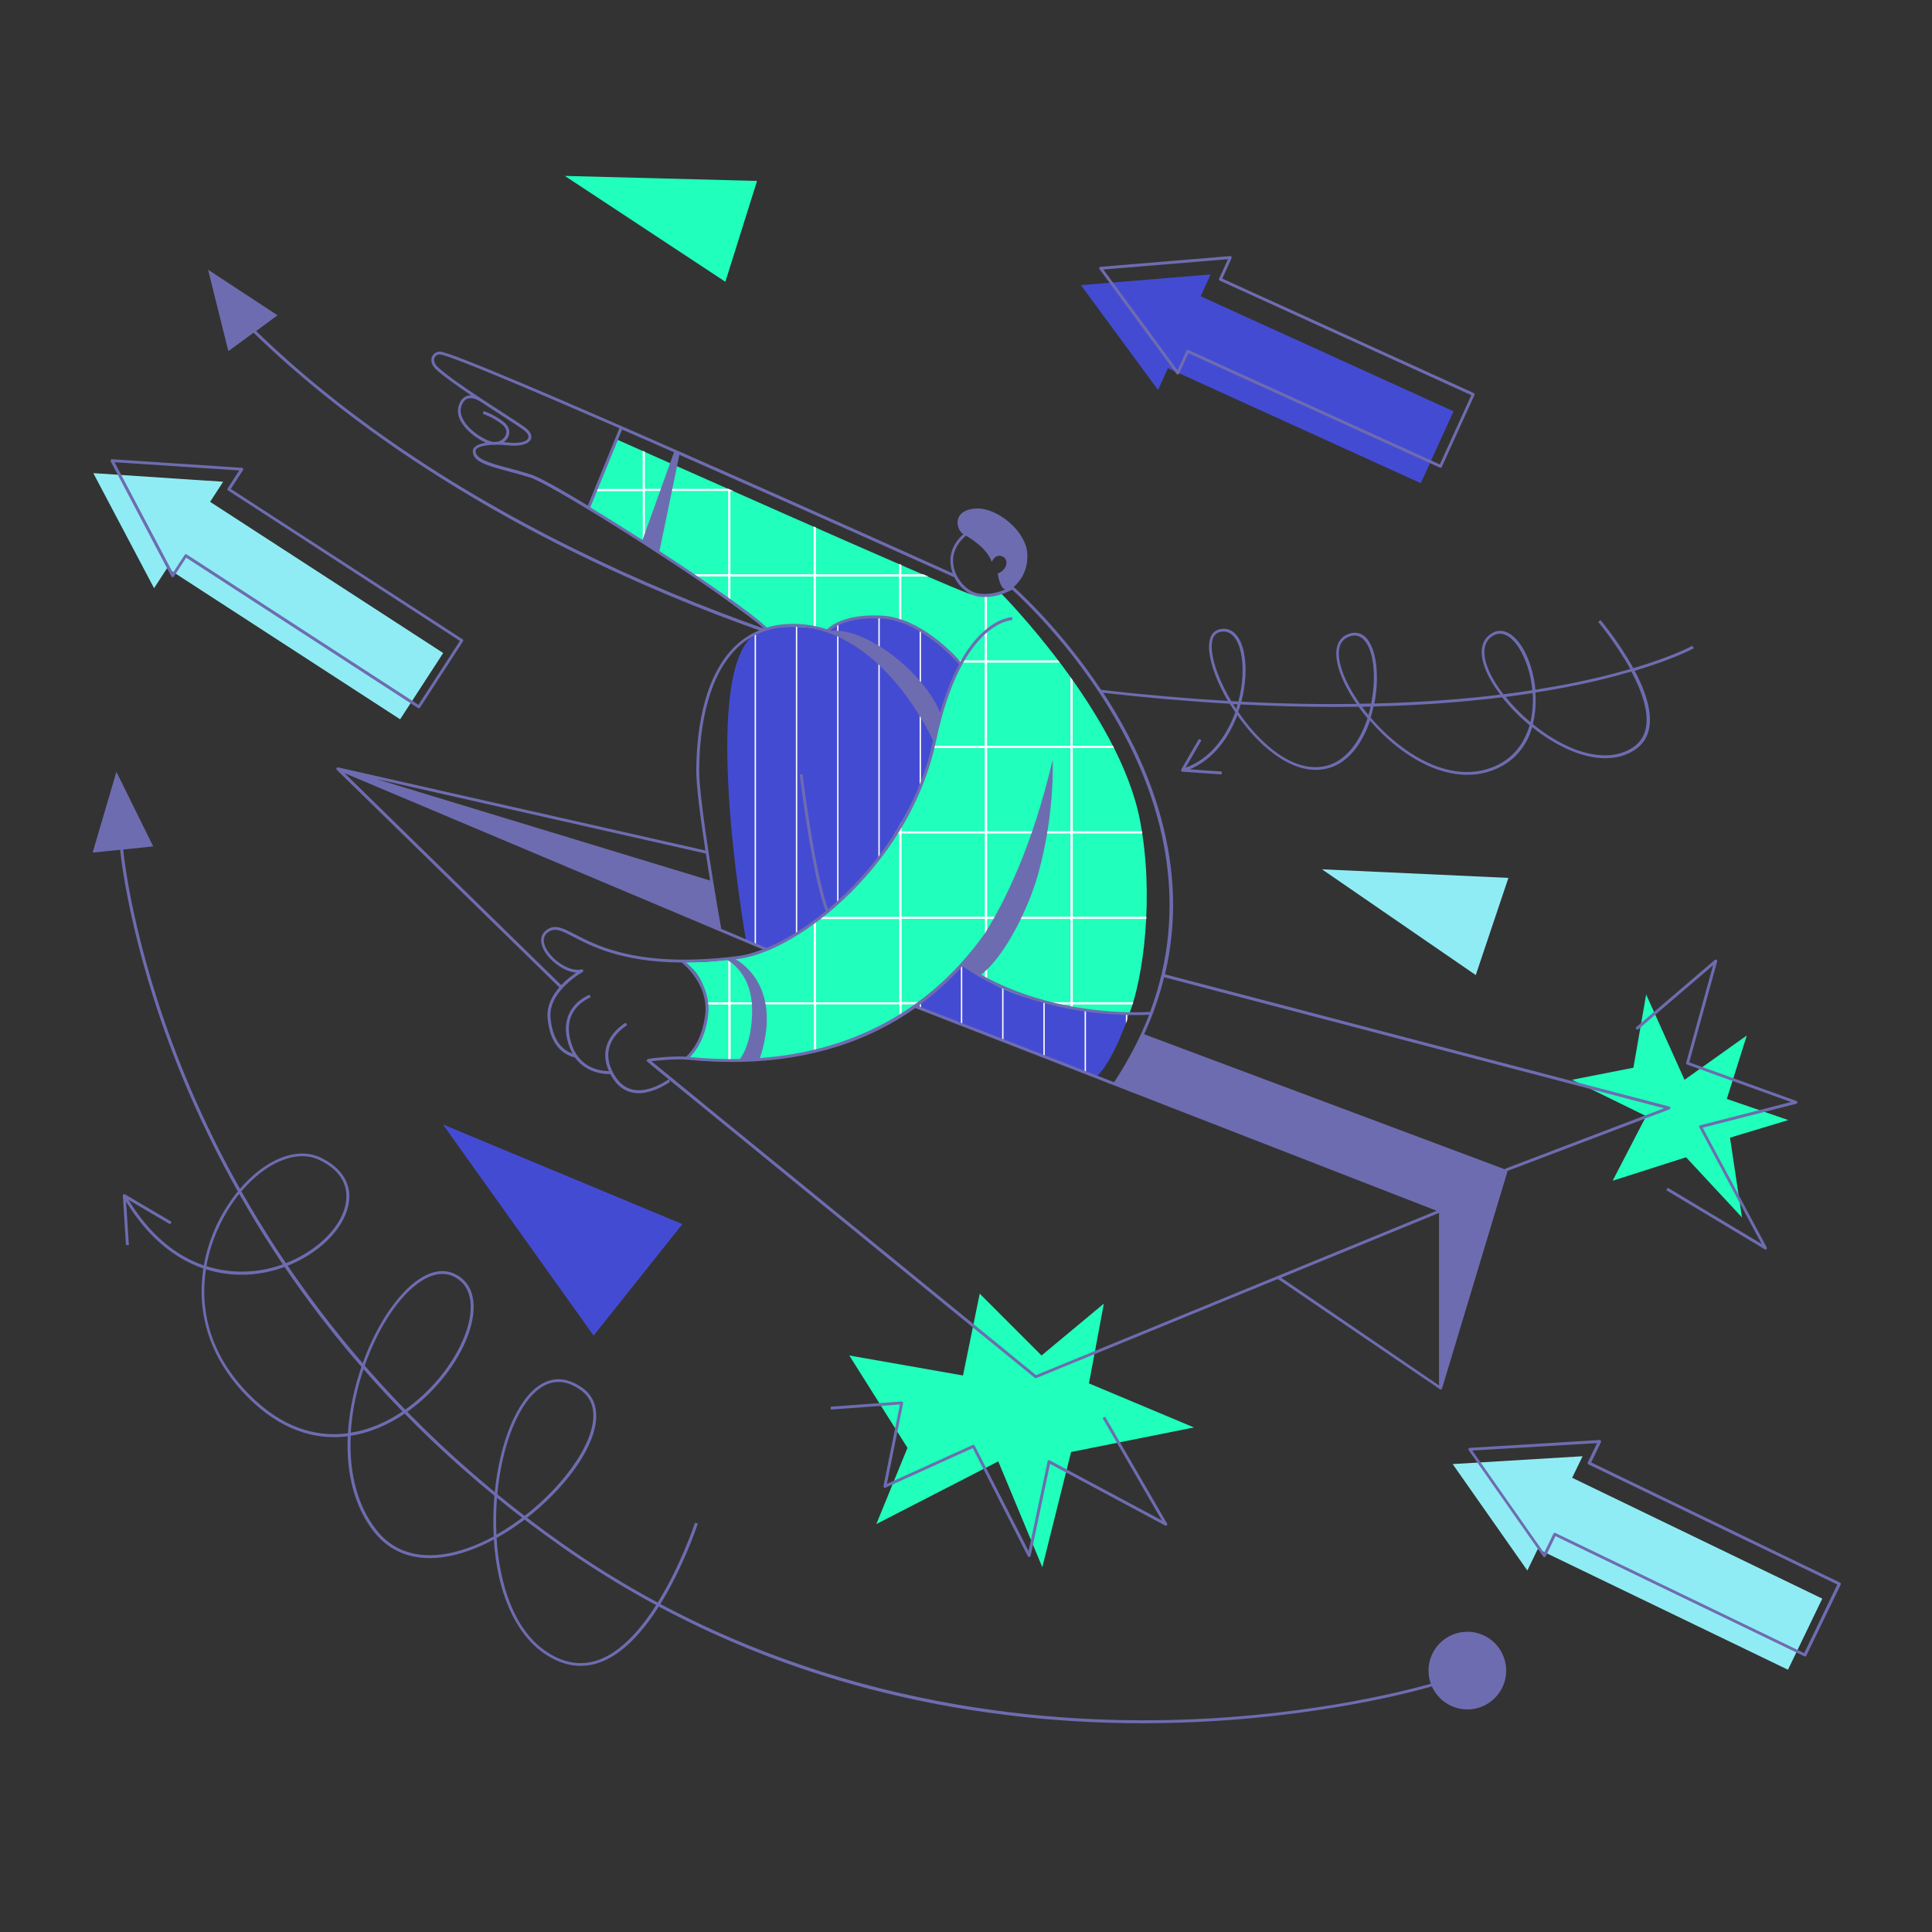 <svg width="302" height="302" viewBox="0 0 402 402" fill="none" xmlns="http://www.w3.org/2000/svg">
<rect x="0" y="0" width="402" height="402" fill="#333333" stroke="none"/>
<path d="M248.436 297.018L226.587 287.852L229.683 271.25L216.718 282.043L203.854 269.179L200.377 286.204L176.719 282.043L188.819 301.259L182.347 317.118L207.713 304.073L216.879 326.102L222.869 302.123L248.436 297.018Z" fill="#20FFBC"/>
<path d="M214.145 323.972C214.166 323.972 214.166 323.972 214.186 323.972C214.306 323.952 214.407 323.851 214.447 323.731L218.487 304.595L242.426 317.419C242.547 317.48 242.687 317.459 242.788 317.359C242.888 317.258 242.909 317.118 242.828 316.997L229.944 294.767L229.421 295.068L241.763 316.374L218.407 303.852C218.326 303.812 218.226 303.812 218.145 303.852C218.065 303.892 218.005 303.972 217.985 304.053L214.025 322.746L202.809 300.797C202.729 300.656 202.568 300.596 202.407 300.656L184.538 308.756L187.915 291.973C187.935 291.872 187.915 291.792 187.855 291.711C187.794 291.631 187.694 291.611 187.613 291.611L172.84 292.696L172.88 293.299L187.252 292.234L183.835 309.198C183.815 309.319 183.855 309.419 183.935 309.5C184.016 309.58 184.136 309.58 184.257 309.54L202.407 301.319L213.864 323.811C213.924 323.912 214.025 323.972 214.145 323.972Z" fill="#6E6CB0"/>
<path d="M342.524 232.235L327.087 224.678L339.871 222.165L342.524 206.929L350.504 224.678L363.468 215.452L359.308 228.658L372.091 233.059L359.971 236.718L362.463 253.32L350.825 240.798L335.549 245.682L342.524 232.235Z" fill="#20FFBC"/>
<path d="M367.347 259.993C367.428 259.993 367.488 259.973 367.548 259.913C367.649 259.813 367.669 259.672 367.609 259.551L354.282 234.647L373.759 229.663C373.88 229.622 373.98 229.522 373.98 229.381C373.98 229.24 373.9 229.12 373.779 229.08L351.489 221.04L357.298 200.055C357.338 199.935 357.277 199.794 357.177 199.714C357.056 199.633 356.916 199.653 356.815 199.734L340.293 213.864L340.695 214.326L356.453 200.839L350.845 221.14C350.805 221.301 350.886 221.442 351.026 221.502L372.654 229.301L353.76 234.145C353.679 234.165 353.599 234.225 353.559 234.306C353.519 234.386 353.519 234.487 353.579 234.567L366.564 258.848L347.006 247.129L346.705 247.652L367.187 259.933C367.247 259.973 367.307 259.993 367.347 259.993Z" fill="#6E6CB0"/>
<path d="M43.295 56.119L57.747 65.606L53.285 68.883C96.118 110.49 161.142 135.193 208.497 144.499L208.377 145.082C179.774 139.454 150.529 129.745 123.776 117.002C109.404 110.168 95.977 102.53 83.857 94.309C72.259 86.45 61.807 78.028 52.762 69.224L47.516 73.063L43.295 56.119Z" fill="#6E6CB0"/>
<path d="M120.821 346.624C122.027 346.624 123.233 346.423 124.419 346.042C129.705 344.313 134.811 338.886 139.594 329.941C143.152 323.288 145.182 317.077 145.202 317.017L144.619 316.836C144.539 317.077 136.479 341.479 124.218 345.499C120.58 346.685 116.881 345.961 113.243 343.348C106.952 338.826 103.897 329.64 103.334 320.012C106.811 318.082 110.269 315.55 113.424 312.595C119.052 307.329 122.952 301.399 123.856 296.696C124.519 293.239 123.595 290.505 121.183 288.777C116.821 285.661 112.48 286.626 108.982 291.53C104.842 297.299 102.369 307.791 102.671 318.283C102.691 318.766 102.711 319.228 102.731 319.69C100.058 321.138 97.284 322.263 94.53 322.947C89.726 324.133 83.013 324.293 78.35 318.384C74.45 313.459 72.601 306.646 72.983 298.746C74.651 298.485 76.199 298.063 77.566 297.56C82.732 295.711 87.757 292.053 91.736 287.289C95.435 282.887 97.867 277.943 98.43 273.742C98.912 270.064 97.967 267.27 95.656 265.662C92.319 263.31 88.159 264.496 83.938 268.978C78.913 274.305 74.772 283.289 73.104 292.415C72.742 294.405 72.501 296.334 72.4 298.224C66.893 298.967 60.079 297.802 53.144 291.41C43.778 282.767 41.507 272.837 42.853 264.114C46.833 265.36 51.074 265.581 55.275 264.737C64.199 262.928 71.817 256.456 72.621 250.004C73.104 246.165 71.013 242.929 66.752 240.878C61.144 238.185 53.325 242.024 47.737 250.245C45.024 254.225 43.215 258.727 42.411 263.31C37.064 261.461 31.135 257.32 26.13 248.657L25.607 248.959C29.487 255.672 34.311 260.395 39.959 262.988C40.723 263.35 41.507 263.652 42.31 263.933C42.009 265.943 41.888 267.953 41.969 269.963C42.331 278.104 46.049 285.681 52.742 291.852C59.797 298.364 66.752 299.57 72.36 298.847C71.998 306.826 73.888 313.761 77.847 318.766C81.707 323.63 87.515 325.278 94.651 323.53C97.264 322.886 99.998 321.801 102.751 320.334C103.435 331.147 107.093 339.63 112.922 343.831C115.515 345.68 118.168 346.624 120.821 346.624ZM116.198 287.551C117.585 287.551 119.133 288.033 120.821 289.239C123.072 290.847 123.876 293.299 123.253 296.555C121.886 303.651 113.324 313.681 103.294 319.329C102.771 308.776 105.183 297.802 109.444 291.852C111.012 289.661 113.284 287.551 116.198 287.551ZM92.038 265.079C93.123 265.079 94.229 265.38 95.294 266.144C97.967 268.013 98.148 271.27 97.827 273.661C96.741 281.742 88.259 293.038 77.345 296.977C76.038 297.46 74.571 297.862 72.983 298.103C73.104 296.294 73.325 294.425 73.666 292.495C75.315 283.47 79.395 274.606 84.34 269.36C86.068 267.551 88.963 265.079 92.038 265.079ZM62.873 240.577C64.159 240.577 65.365 240.838 66.471 241.381C70.551 243.331 72.46 246.285 72.018 249.903C71.254 256.114 63.838 262.345 55.154 264.114C52.562 264.637 48.039 265.079 42.954 263.451C43.798 258.607 45.768 254.164 48.22 250.526C50.773 246.768 53.968 243.773 57.245 242.084C59.194 241.099 61.104 240.577 62.873 240.577Z" fill="#6E6CB0"/>
<path d="M26.21 259.089L26.813 259.049L26.19 249.341L35.396 254.747L35.698 254.225L26.009 248.516C25.909 248.456 25.788 248.456 25.708 248.516C25.607 248.577 25.567 248.677 25.567 248.798L26.21 259.089Z" fill="#6E6CB0"/>
<path d="M19.416 98.45L46.431 100.239L43.717 104.42L92.219 135.876L83.254 149.665L34.773 118.208L32.059 122.389L19.416 98.45Z" fill="#90ECF4"/>
<path d="M87.153 147.373C87.174 147.373 87.194 147.373 87.214 147.373C87.294 147.353 87.354 147.313 87.395 147.233L96.339 133.444C96.44 133.303 96.399 133.122 96.259 133.022L48.019 101.726L50.571 97.807C50.632 97.726 50.632 97.606 50.592 97.505C50.551 97.405 50.451 97.344 50.35 97.344L23.336 95.555C23.215 95.555 23.115 95.596 23.055 95.696C22.994 95.797 22.994 95.897 23.034 95.998L35.657 119.937C35.697 120.037 35.798 120.098 35.919 120.098C36.019 120.098 36.12 120.057 36.18 119.957L38.733 116.037L86.972 147.333C87.033 147.353 87.093 147.373 87.153 147.373ZM95.696 133.364L87.073 146.65L38.833 115.354C38.773 115.314 38.692 115.294 38.612 115.314C38.532 115.334 38.471 115.374 38.431 115.454L35.979 119.193L23.838 96.178L49.788 97.887L47.355 101.646C47.315 101.706 47.295 101.786 47.315 101.867C47.335 101.947 47.376 102.008 47.456 102.048L95.696 133.364Z" fill="#6E6CB0"/>
<path d="M302.264 304.636L329.298 303.007L327.128 307.49L379.166 332.635L372.031 347.428L319.972 322.303L317.801 326.786L302.264 304.636Z" fill="#90ECF4"/>
<path d="M375.568 344.675C375.689 344.675 375.79 344.614 375.85 344.514L383.005 329.7C383.046 329.62 383.046 329.539 383.026 329.479C383.005 329.399 382.945 329.338 382.865 329.298L331.087 304.294L333.117 300.073C333.157 299.972 333.157 299.872 333.097 299.771C333.037 299.671 332.936 299.631 332.836 299.631L305.821 301.259C305.721 301.259 305.62 301.339 305.56 301.42C305.52 301.52 305.52 301.641 305.58 301.721L321.118 323.891C321.178 323.972 321.278 324.032 321.379 324.012C321.479 324.012 321.58 323.931 321.62 323.851L323.65 319.63L375.428 344.634C375.468 344.655 375.528 344.675 375.568 344.675ZM382.302 329.7L375.408 343.971L323.63 318.967C323.489 318.886 323.308 318.967 323.228 319.108L321.278 323.128L306.344 301.822L332.313 300.274L330.364 304.294C330.283 304.435 330.364 304.615 330.504 304.696L382.302 329.7Z" fill="#6E6CB0"/>
<path d="M224.919 59.335L251.893 57.104L249.823 61.647L302.444 85.586L295.631 100.54L243.009 76.601L240.959 81.144L224.919 59.335Z" fill="#444BD3"/>
<path d="M299.731 97.344C299.771 97.344 299.811 97.344 299.832 97.324C299.912 97.304 299.972 97.244 299.992 97.163L306.806 82.189C306.867 82.028 306.806 81.867 306.666 81.787L254.325 57.968L256.255 53.707C256.295 53.607 256.295 53.506 256.235 53.406C256.174 53.325 256.074 53.265 255.953 53.285L228.979 55.516C228.879 55.516 228.778 55.596 228.738 55.697C228.698 55.797 228.698 55.918 228.778 55.998L244.818 77.807C244.878 77.887 244.979 77.948 245.099 77.928C245.2 77.907 245.3 77.847 245.34 77.747L247.27 73.486L299.61 97.304C299.651 97.324 299.691 97.344 299.731 97.344ZM306.143 82.229L299.59 96.641L247.25 72.822C247.17 72.782 247.089 72.782 247.029 72.822C246.948 72.842 246.888 72.903 246.868 72.983L245.019 77.043L229.582 56.079L255.511 53.928L253.662 57.988C253.602 58.149 253.662 58.31 253.803 58.39L306.143 82.229Z" fill="#6E6CB0"/>
<path d="M307.068 202.889L313.862 182.669L275.069 180.88L307.068 202.889Z" fill="#90ECF4"/>
<path d="M123.514 277.903L141.986 254.707L92.159 233.964L123.514 277.903Z" fill="#444BD3"/>
<path d="M150.931 58.632L157.524 37.647L117.525 36.602L150.931 58.632Z" fill="#20FFBC"/>
<path d="M24.221 160.599L31.879 176.116L25.628 176.759C25.909 179.553 28.301 200.055 39.697 226.648C50.953 252.938 73.586 290.726 117.364 321.439C161.162 352.152 208.296 358.242 240.135 357.941C269.601 357.68 291.731 352.031 297.721 350.343C297.42 349.499 297.239 348.574 297.239 347.609C297.239 343.147 300.857 339.529 305.319 339.529C309.781 339.529 313.399 343.147 313.399 347.609C313.399 352.072 309.781 355.69 305.319 355.69C302.043 355.69 299.209 353.72 297.942 350.906C291.993 352.594 269.762 358.262 240.155 358.544C239.411 358.544 238.647 358.564 237.904 358.564C218.386 358.564 199.372 356.212 181.403 351.549C158.066 345.499 136.399 335.529 117.002 321.942C97.606 308.334 80.701 292.234 66.752 274.064C55.597 259.531 46.29 243.652 39.094 226.869C27.698 200.236 25.286 179.674 25.004 176.82L19.276 177.403L24.221 160.599Z" fill="#6E6CB0"/>
<path d="M234.989 210.929C234.989 210.929 231.632 221 228.095 224.075C225.783 223.17 190.427 209.422 190.427 209.422L155.252 195.794C155.252 195.794 144.559 135.856 158.468 131.253C169.825 127.494 182.046 129.705 195.251 155.775C208.457 181.825 218.708 206.186 234.989 210.929Z" fill="#444BD3"/>
<path d="M225.683 223.13V207.231V205.703C225.783 205.784 225.864 205.864 225.964 205.945V207.231V223.231C225.864 223.19 225.783 223.15 225.683 223.13Z" fill="white"/>
<path d="M208.517 207.231V181.905C208.618 182.086 208.698 182.247 208.799 182.428V207.231V216.557C208.698 216.517 208.618 216.477 208.517 216.457V207.231Z" fill="white"/>
<path d="M217.1 219.773V207.231V196.035C217.201 196.176 217.281 196.297 217.382 196.437V207.231V219.894C217.281 219.854 217.201 219.814 217.1 219.773Z" fill="white"/>
<path d="M199.935 207.231V165.101C200.035 165.282 200.116 165.483 200.216 165.664V207.231V213.221C200.116 213.181 200.035 213.14 199.935 213.12V207.231Z" fill="white"/>
<path d="M191.633 149.122V207.211V209.864C191.533 209.824 191.432 209.784 191.352 209.764V207.231V148.66C191.432 148.82 191.533 148.981 191.633 149.122Z" fill="white"/>
<path d="M234.547 212.196C234.467 212.417 234.366 212.678 234.266 212.96V210.708C234.366 210.749 234.446 210.769 234.547 210.789V212.196Z" fill="white"/>
<path d="M183.051 206.548L182.769 206.447V137.363C182.87 137.464 182.95 137.544 183.051 137.645V206.548Z" fill="white"/>
<path d="M157.303 196.578L157.021 196.478V131.997C157.122 131.936 157.202 131.876 157.303 131.816V196.578Z" fill="white"/>
<path d="M174.468 203.231L174.187 203.131V131.374C174.287 131.414 174.368 131.454 174.468 131.494V203.231Z" fill="white"/>
<path d="M165.885 199.895L165.604 199.794V129.846C165.704 129.846 165.785 129.846 165.885 129.826V199.895Z" fill="white"/>
<path d="M208.176 123.334C208.176 123.334 232.899 148.237 237.2 170.689C240.235 186.508 237.863 203.512 234.989 210.909C228.638 210.507 212.236 209.321 203.874 202.95C201.744 201.663 200.196 200.618 200.196 200.618C200.196 200.618 181.302 224.758 142.871 220.175C142.871 220.175 147.755 216.095 147.052 208.477C146.449 202.025 142.007 199.975 142.007 199.975C142.007 199.975 169.142 204.296 188.015 170.287C190.066 166.589 192.136 162.85 193.402 158.408C194.99 152.86 195.854 146.268 199.895 138.187C196.397 135.434 179.754 131.896 168.981 130.67C163.051 129.987 159.494 130.911 159.494 130.911L144.017 119.494L122.489 105.706L128.318 91.435C128.318 91.435 197.724 122.369 201.764 123.575C206.126 124.841 208.176 123.334 208.176 123.334Z" fill="#20FFBC"/>
<path d="M151.996 220.758C151.835 220.758 151.695 220.758 151.534 220.758V217.683V209.02H147.072C147.072 208.859 147.052 208.718 147.031 208.558H151.534V199.894V199.553C151.695 199.533 151.835 199.492 151.996 199.472V199.894V208.558H160.659H169.322V199.894V191.975C169.483 191.875 169.624 191.754 169.785 191.653V199.894V208.558H178.448H187.111V199.894V191.231H178.448H170.368C170.569 191.091 170.77 190.93 170.971 190.769H178.448H187.111V182.106V173.443H186.146C186.247 173.282 186.327 173.141 186.427 172.981H187.111V171.835C187.272 171.574 187.412 171.312 187.573 171.031V172.981H196.236H204.899V164.317V155.654H196.236H194.086C194.126 155.494 194.166 155.353 194.206 155.192H196.236H204.899V146.529V137.866H199.312C199.07 137.705 198.789 137.564 198.467 137.404H204.899V128.74V124.117C205.06 124.117 205.221 124.117 205.362 124.117V128.74V137.404H214.065H220.135C220.256 137.564 220.376 137.705 220.477 137.866H214.045H205.382V146.529V155.172H214.065H222.728V146.509V140.901C222.889 141.122 223.03 141.323 223.19 141.544V146.509V155.172H231.552C231.632 155.333 231.713 155.473 231.793 155.634H223.21V164.297V172.96H231.874H237.602C237.622 173.121 237.642 173.262 237.682 173.423H231.874H223.21V182.086V190.749H231.874H238.527C238.527 190.91 238.507 191.05 238.507 191.211H231.874H223.21V199.874V208.537H231.874H235.793C235.753 208.698 235.693 208.839 235.652 209H231.874H223.21V209.683C223.05 209.663 222.909 209.643 222.748 209.603V209H219.432C218.728 208.859 218.025 208.698 217.321 208.537H222.748V199.874V191.211H214.065H205.402V199.874V203.995C205.241 203.894 205.1 203.794 204.94 203.693V199.854V191.191H196.276H187.613V199.854V208.517H191.493C191.292 208.678 191.071 208.819 190.849 208.98H187.613V211.11C187.453 211.211 187.312 211.291 187.151 211.392V208.98H178.488H169.825V217.643V218.587C169.664 218.628 169.523 218.668 169.363 218.708V217.643V208.98H160.699H152.036V217.643V220.758H151.996ZM205.402 182.086V190.749H214.065H222.728V182.086V173.423H214.065H205.402V182.086ZM205.402 164.297V172.96H214.065H222.728V164.297V155.634H214.065H205.402V164.297ZM187.593 182.086V190.749H196.256H204.919V182.086V173.423H196.256H187.593V182.086Z" fill="white"/>
<path d="M134.208 113.183L133.745 112.882V110.872V102.208H125.082H123.896L124.077 101.746H125.062H133.725V93.807C133.866 93.867 134.027 93.947 134.188 94.008V101.726H142.851H151.514V101.686C151.876 101.847 152.258 102.007 152.619 102.168H151.976V110.831V119.494H160.639H169.302V110.831V109.545C169.463 109.605 169.604 109.686 169.765 109.746V110.831V119.494H178.428H187.091V117.324C187.252 117.384 187.392 117.464 187.553 117.525V119.494H192.096C192.457 119.655 192.819 119.796 193.161 119.957H187.553V128.62V133.886C187.392 133.846 187.252 133.806 187.091 133.786V128.62V119.957H178.428H169.765V128.62V130.69C169.604 130.67 169.463 130.65 169.302 130.63V128.62V119.957H160.639H151.976V125.303L151.514 124.962V119.937H144.72L144.097 119.474H151.514V110.811V102.148H142.851H134.188V110.811V113.183H134.208Z" fill="white"/>
<path d="M199.895 138.187C199.895 138.187 193.141 130.449 185.744 128.72C177.543 126.811 172.217 131.293 172.217 131.293C172.217 131.293 186.066 135.534 194.226 153.524C195.131 148.76 199.895 138.187 199.895 138.187Z" fill="#444BD3"/>
<path d="M183.051 138.027C182.95 137.946 182.87 137.866 182.769 137.785V128.298C182.87 128.298 182.95 128.318 183.051 128.318V138.027Z" fill="white"/>
<path d="M174.468 132.218C174.368 132.178 174.287 132.137 174.187 132.077V130.047C174.287 130.007 174.368 129.946 174.468 129.906V132.218Z" fill="white"/>
<path d="M191.633 148.539C191.533 148.378 191.452 148.217 191.352 148.077V131.092C191.452 131.152 191.533 131.213 191.633 131.253V148.539Z" fill="white"/>
<path d="M70.008 159.895C70.008 159.875 70.008 159.875 70.008 159.895C70.028 159.855 70.028 159.815 70.048 159.795C70.069 159.775 70.089 159.755 70.109 159.735C70.109 159.735 70.109 159.735 70.129 159.735C70.149 159.715 70.189 159.694 70.209 159.694C70.249 159.694 70.269 159.674 70.31 159.674C70.33 159.674 70.35 159.674 70.35 159.674L146.77 176.96C145.765 170.368 144.881 163.614 144.881 160.498C144.881 153.765 145.906 141.444 152.8 134.61C154.569 132.861 156.619 131.575 158.931 130.791C151.795 124.138 115.394 100.962 110.289 99.354C108.761 98.872 107.294 98.49 105.887 98.108C101.465 96.922 98.249 96.058 98.389 93.807C98.409 93.485 98.57 93.204 98.852 92.942C99.314 92.56 100.078 92.279 101.103 92.118C99.394 91.374 97.224 89.827 96.078 87.978C95.294 86.731 95.093 85.505 95.455 84.38C95.796 83.294 96.4 82.631 97.204 82.37C97.485 82.289 97.766 82.249 98.048 82.269C95.073 80.259 92.279 78.289 90.731 76.862C89.867 76.058 89.545 75.094 89.887 74.249C90.148 73.586 90.812 73.164 91.555 73.164C95.897 73.224 188.337 114.831 198.246 119.293C198.126 118.972 198.025 118.65 197.945 118.329C197.583 116.761 197.442 113.806 200.457 111.153C198.93 110.228 198.025 106.249 202.869 105.826C207.372 105.424 213.422 110.47 213.743 115.072C214.045 119.233 211.673 121.484 210.909 122.128C211.653 122.791 220.678 130.851 229.1 143.534C238.507 144.619 247.31 145.363 255.491 145.846C253.36 142.187 251.933 138.509 251.632 135.695C251.31 132.861 252.174 131.152 254.064 130.871C256.355 130.529 258.084 132.278 258.807 135.655C259.451 138.589 259.23 142.368 258.305 146.006C267.008 146.449 274.988 146.569 282.284 146.469C280.757 144.278 279.571 142.047 278.827 139.956C277.4 135.916 277.943 133.022 280.355 131.997C281.782 131.394 283.088 131.595 284.113 132.559C286.405 134.73 287.088 140.62 285.983 146.388C296.113 146.127 304.836 145.444 312.173 144.539C311.469 143.594 310.826 142.65 310.284 141.705C307.791 137.383 307.65 133.906 309.902 132.117C311.168 131.112 312.555 130.992 313.942 131.755C316.796 133.343 318.987 138.268 319.489 143.514C320.997 143.273 322.444 143.032 323.791 142.79C330.002 141.665 335.127 140.398 339.228 139.213C336.313 133.906 332.615 129.484 332.554 129.404L333.017 129.022C333.298 129.343 336.976 133.745 339.851 139.032C348.172 136.559 352.071 134.409 352.132 134.368L352.433 134.891C352.373 134.931 348.474 137.082 340.152 139.574C342.343 143.735 343.971 148.358 343.047 151.976C342.464 154.308 340.856 155.996 338.283 157.001C336.976 157.524 335.529 157.765 334.002 157.765C330.564 157.765 326.645 156.478 322.585 153.966C321.298 153.182 320.032 152.278 318.826 151.293C317.439 155.996 314.203 159.272 309.5 160.639C308.153 161.041 306.746 161.222 305.299 161.222C300.636 161.222 295.57 159.192 290.646 155.313C288.636 153.745 286.746 151.896 285.058 149.946C285.018 150.046 284.978 150.167 284.958 150.268C283.731 153.745 280.757 159.674 274.586 160.157C274.325 160.177 274.063 160.197 273.802 160.197C267.792 160.197 261.722 154.911 257.461 148.8C257.34 149.122 257.22 149.443 257.079 149.745C254.968 154.79 251.612 158.408 247.531 160.076L254.225 160.539L254.184 161.142L246.024 160.579C245.923 160.579 245.823 160.519 245.783 160.418C245.743 160.318 245.743 160.217 245.783 160.117L249.461 153.745L249.984 154.046L246.687 159.735C251.752 157.946 255.189 153.283 257.039 148.197C256.637 147.614 256.255 147.011 255.893 146.428C247.391 145.946 238.587 145.182 229.562 144.157C231.451 147.052 233.321 150.207 235.029 153.544C240.738 164.659 243.773 175.774 244.074 186.628C244.215 192.076 243.652 197.442 242.406 202.729L347.348 230.245C347.469 230.286 347.569 230.386 347.569 230.527C347.569 230.668 347.489 230.768 347.368 230.828L313.701 243.632L300.053 288.897C300.012 289.018 299.892 289.118 299.771 289.118C299.751 289.118 299.751 289.118 299.731 289.118C299.691 289.118 299.651 289.098 299.61 289.058L265.883 266.124L215.613 286.747C215.572 286.767 215.532 286.767 215.492 286.767C215.432 286.767 215.351 286.747 215.311 286.706C174.528 253.461 149.061 232.698 139.233 224.658L139.293 224.919L139.393 225.12C139.373 225.14 139.313 225.16 139.253 225.22C138.63 225.622 136.7 226.869 134.429 227.311C133.906 227.411 133.404 227.472 132.921 227.472C130.69 227.472 128.841 226.426 127.534 224.396C127.333 224.095 127.153 223.793 126.992 223.492C126.952 223.492 126.871 223.492 126.73 223.492C125.665 223.492 121.947 223.251 119.635 220.035C117.324 219.492 114.469 217.643 113.947 211.874C113.706 209.321 114.912 207.13 116.379 205.442L70.089 160.197C70.069 160.177 70.048 160.157 70.028 160.117C70.028 160.117 70.028 160.117 70.028 160.096C70.008 160.076 70.008 160.036 70.008 160.016C69.988 159.956 69.988 159.916 70.008 159.895ZM258.184 135.755C257.581 132.961 256.275 131.414 254.546 131.414C254.406 131.414 254.265 131.434 254.104 131.454C252.154 131.735 251.994 133.866 252.195 135.615C252.516 138.469 254.004 142.228 256.194 145.886C256.697 145.906 257.179 145.946 257.682 145.966C258.647 142.308 258.808 138.63 258.184 135.755ZM283.651 132.982C283.129 132.479 282.525 132.238 281.862 132.238C281.44 132.238 280.998 132.338 280.536 132.539C277.681 133.745 278.566 137.564 279.33 139.735C280.093 141.886 281.36 144.177 282.948 146.428C283.731 146.408 284.535 146.408 285.299 146.388C286.445 140.76 285.842 135.052 283.651 132.982ZM313.6 132.278C313.098 131.997 312.595 131.856 312.113 131.856C311.469 131.856 310.846 132.097 310.223 132.58C308.233 134.147 308.434 137.363 310.746 141.403C311.329 142.408 312.032 143.434 312.816 144.459C314.947 144.197 316.957 143.916 318.846 143.614C318.344 138.308 316.032 133.625 313.6 132.278ZM322.846 153.463C328.534 156.981 333.921 158.046 338.001 156.438C340.373 155.514 341.861 153.946 342.383 151.815C343.248 148.358 341.619 143.815 339.449 139.735C335.328 140.941 330.162 142.228 323.891 143.353C322.444 143.614 320.977 143.876 319.469 144.097C319.57 145.423 319.55 146.75 319.409 148.057C319.308 148.961 319.148 149.845 318.947 150.67C320.213 151.715 321.519 152.639 322.846 153.463ZM318.826 148.016C318.967 146.75 318.987 145.464 318.906 144.217C317.057 144.499 315.188 144.76 313.278 145.021C314.766 146.871 316.535 148.66 318.444 150.268C318.625 149.443 318.746 148.68 318.826 148.016ZM290.967 154.87C297.279 159.835 303.791 161.684 309.279 160.076C314.927 158.428 317.278 154.328 318.263 150.891C316.133 149.122 314.183 147.132 312.555 145.082C304.193 146.127 295.249 146.77 285.802 146.991C285.641 147.775 285.44 148.539 285.199 149.303C286.927 151.333 288.897 153.242 290.967 154.87ZM285.199 147.031C284.616 147.052 284.013 147.052 283.41 147.072C283.832 147.655 284.274 148.217 284.736 148.78C284.917 148.197 285.058 147.614 285.199 147.031ZM259.792 151.011C262.606 154.428 268.234 160.096 274.465 159.594C280.294 159.132 283.129 153.443 284.314 150.107C284.395 149.886 284.455 149.665 284.535 149.443C283.872 148.66 283.249 147.856 282.686 147.052C281.018 147.072 279.35 147.092 277.661 147.092C271.35 147.092 264.817 146.911 258.124 146.569C257.983 147.092 257.823 147.594 257.642 148.117C258.325 149.122 259.049 150.087 259.792 151.011ZM257.22 147.514C257.32 147.192 257.421 146.871 257.501 146.569C257.199 146.549 256.878 146.529 256.576 146.509C256.798 146.851 256.999 147.172 257.22 147.514ZM78.309 162.086L147.755 183.211C147.474 181.423 147.172 179.533 146.871 177.604L78.309 162.086ZM145.484 160.478C145.484 167.192 149.685 191.071 150.066 193.261L159.493 197.241C163.413 195.613 167.694 192.98 171.835 189.583C169.041 182.608 166.508 162.046 166.388 161.162L166.991 161.081C167.011 161.302 169.584 182.066 172.317 189.161C173.764 187.955 175.171 186.669 176.558 185.302C185.563 176.377 191.794 165.302 194.146 154.107C193.804 153.343 191.191 147.795 186.608 142.308C182.106 136.901 174.729 130.449 165.141 130.389C160.338 130.369 156.318 131.916 153.202 134.992C146.489 141.705 145.484 153.845 145.484 160.478ZM172.96 131.253C180.116 130.57 192.055 139.675 195.613 148.237C196.819 144.057 198.166 140.78 199.553 138.228C198.548 137.062 191.352 129.163 183.533 128.7C176.739 128.298 173.664 130.369 172.759 131.173C172.82 131.213 172.9 131.233 172.96 131.253ZM140.238 94.108C136.6 92.5 132.982 90.912 129.444 89.385L122.831 105.565C126.268 107.656 130.047 110.027 133.685 112.359L140.238 94.108ZM97.344 82.933C96.741 83.113 96.279 83.676 95.998 84.54C95.696 85.505 95.877 86.53 96.56 87.636C97.967 89.907 101.123 91.736 102.61 91.957C102.872 91.957 103.133 91.937 103.394 91.937C104.218 91.797 104.942 91.254 105.244 90.53C105.585 89.706 105.244 88.842 104.299 88.159C102.088 86.55 100.48 86.128 100.48 86.128L100.621 85.546C100.681 85.566 102.349 85.988 104.661 87.676C105.826 88.52 106.249 89.686 105.806 90.772C105.605 91.274 105.244 91.696 104.801 91.998C105.103 92.018 105.424 92.038 105.746 92.078C108.259 92.359 109.666 91.817 109.927 91.153C110.108 90.711 109.786 90.108 109.002 89.505C108.399 89.023 106.63 87.897 104.399 86.45C102.992 85.546 101.445 84.54 99.877 83.495C99.294 83.154 98.229 82.651 97.344 82.933ZM91.515 73.747C91.013 73.727 90.591 74.008 90.41 74.45C90.168 75.053 90.43 75.777 91.113 76.4C92.942 78.088 96.58 80.601 100.178 82.973C100.44 83.133 100.62 83.254 100.641 83.274C102.048 84.199 103.455 85.103 104.721 85.927C106.972 87.375 108.741 88.54 109.364 89.023C110.731 90.088 110.63 90.952 110.47 91.374C110.027 92.44 108.198 92.942 105.666 92.661C104.862 92.581 104.118 92.54 103.435 92.52C103.274 92.54 103.113 92.56 102.952 92.56C102.831 92.56 102.711 92.56 102.59 92.54C100.862 92.621 99.696 92.942 99.213 93.344C99.053 93.485 98.972 93.626 98.952 93.766C98.852 95.535 102.007 96.379 106.007 97.445C107.354 97.806 108.902 98.229 110.429 98.711C112.158 99.254 116.781 101.847 122.308 105.203L128.881 89.103C109.505 80.681 93.204 73.787 91.515 73.747ZM208.457 115.736C208.015 115.575 207.05 115.434 206.346 116.922C205.442 114.188 202.105 112.098 201 111.454C198.789 113.304 197.904 115.675 198.487 118.168C199.09 120.7 201.221 123.012 203.352 123.434C205.603 123.896 207.814 123.233 209.16 122.67C208.055 122.228 207.693 119.917 207.613 119.334C209.583 118.59 210.065 116.339 208.457 115.736ZM234.446 153.865C225.341 136.137 212.196 124.117 210.588 122.69C209.784 123.153 206.608 124.741 203.231 124.057C201.382 123.675 199.593 122.107 198.568 120.118C196.558 119.213 168.337 106.51 141.363 94.631L137.223 114.65C146.067 120.419 156.378 127.494 159.554 130.57C161.242 130.067 163.071 129.806 165.021 129.806C165.061 129.806 165.101 129.806 165.141 129.806C167.614 129.826 169.925 130.248 172.096 130.951C172.739 130.288 175.794 127.655 183.553 128.097C191.412 128.56 198.367 135.976 199.834 137.665C201.402 134.871 202.97 132.982 204.316 131.715C207.753 128.479 210.507 128.419 210.628 128.419V129.022C210.608 129.022 207.934 129.102 204.678 132.218C201.643 135.112 197.462 141.243 194.769 154.147C192.417 165.483 186.086 176.699 176.98 185.744C169.262 193.402 160.297 198.688 153.584 199.533C153.403 199.553 153.222 199.573 153.041 199.593C155.071 200.739 162.669 206.125 158.127 220.155C182.387 218.366 196.779 205.764 204.98 194.126C209.02 187.674 214.809 176.136 219.03 158.086C219.03 158.086 219.572 169.121 215.994 181.925C213.844 189.603 208.678 199.472 204.135 202.789C211.934 207.211 220.296 209.12 226.306 209.944C233.059 210.869 238.225 210.628 239.31 210.547C247.592 188.397 241.743 168.056 234.446 153.865ZM147.373 210.949C146.85 216.115 144.599 218.909 143.574 219.954C147.212 220.296 150.67 220.417 153.966 220.356C154.669 219.412 156.519 216.336 156.499 210.085C156.458 203.352 152.72 200.578 151.373 199.774C148.237 200.095 145.403 200.256 142.81 200.276C144.298 201.643 147.916 205.603 147.373 210.949ZM231.813 225.18C234.929 220.457 237.321 215.773 239.109 211.15C238.567 211.171 237.622 211.211 236.356 211.211C233.964 211.211 230.406 211.09 226.266 210.527C219.251 209.583 209.08 207.151 200.256 201.04C197.422 204.156 194.347 206.929 191.03 209.321L231.813 225.18ZM313.138 243.31C313.178 243.23 313.238 243.17 313.319 243.13L346.242 230.607L242.225 203.332C241.24 207.352 239.853 211.291 238.064 215.191L313.138 243.31ZM299.43 288.274V252.376L266.566 265.863L299.43 288.274ZM215.572 286.123L298.927 251.933L190.447 209.743C188.156 211.372 185.744 212.819 183.252 214.085C171.855 219.874 158.267 222.045 142.851 220.477C140.961 220.296 136.981 220.618 135.554 220.819C141.826 226.004 211.954 283.169 215.572 286.123ZM114.55 211.794C114.912 215.773 116.5 218.326 119.153 219.231C118.932 218.829 118.711 218.386 118.53 217.924C117.525 215.291 117.484 212.939 118.409 210.949C119.736 208.075 122.57 207.01 122.69 206.97L122.891 207.532C122.871 207.532 120.158 208.558 118.952 211.211C118.108 213.04 118.168 215.231 119.092 217.703C120.942 222.607 125.545 222.869 126.71 222.869C125.947 221.18 125.746 219.552 126.127 217.984C126.952 214.668 130.047 212.879 130.188 212.799L130.489 213.321C130.469 213.341 127.474 215.05 126.73 218.125C126.268 219.994 126.73 221.984 128.057 224.035C129.544 226.326 131.655 227.23 134.348 226.708C136.519 226.286 138.348 225.1 138.951 224.698C139.052 224.638 139.112 224.597 139.152 224.577C136.157 222.125 134.65 220.899 134.63 220.859C134.549 220.758 134.549 220.618 134.61 220.517C134.69 220.396 134.791 220.216 138.007 219.974C138.971 219.894 141.303 219.753 142.75 219.874C143.273 219.412 146.167 216.678 146.75 210.889C147.353 204.94 142.489 200.779 141.866 200.276C129.444 200.196 123.153 196.92 119.394 194.97C116.962 193.704 115.635 193.02 114.289 193.804C112.861 194.648 113.042 195.955 113.424 196.92C114.49 199.513 118.409 202.347 120.982 201.703C121.123 201.663 121.283 201.744 121.344 201.884C121.404 202.025 121.344 202.186 121.203 202.266C121.163 202.306 114.047 206.246 114.55 211.794ZM116.781 204.98C117.886 203.814 119.052 202.93 119.896 202.387C117.183 202.166 113.927 199.613 112.922 197.161C112.238 195.493 112.64 194.126 114.027 193.302C115.655 192.337 117.263 193.181 119.715 194.447C124.439 196.9 133.223 201.482 153.564 198.93C155.172 198.729 156.9 198.266 158.73 197.563L71.677 160.86L116.781 204.98Z" fill="#6E6CB0"/>
</svg>

